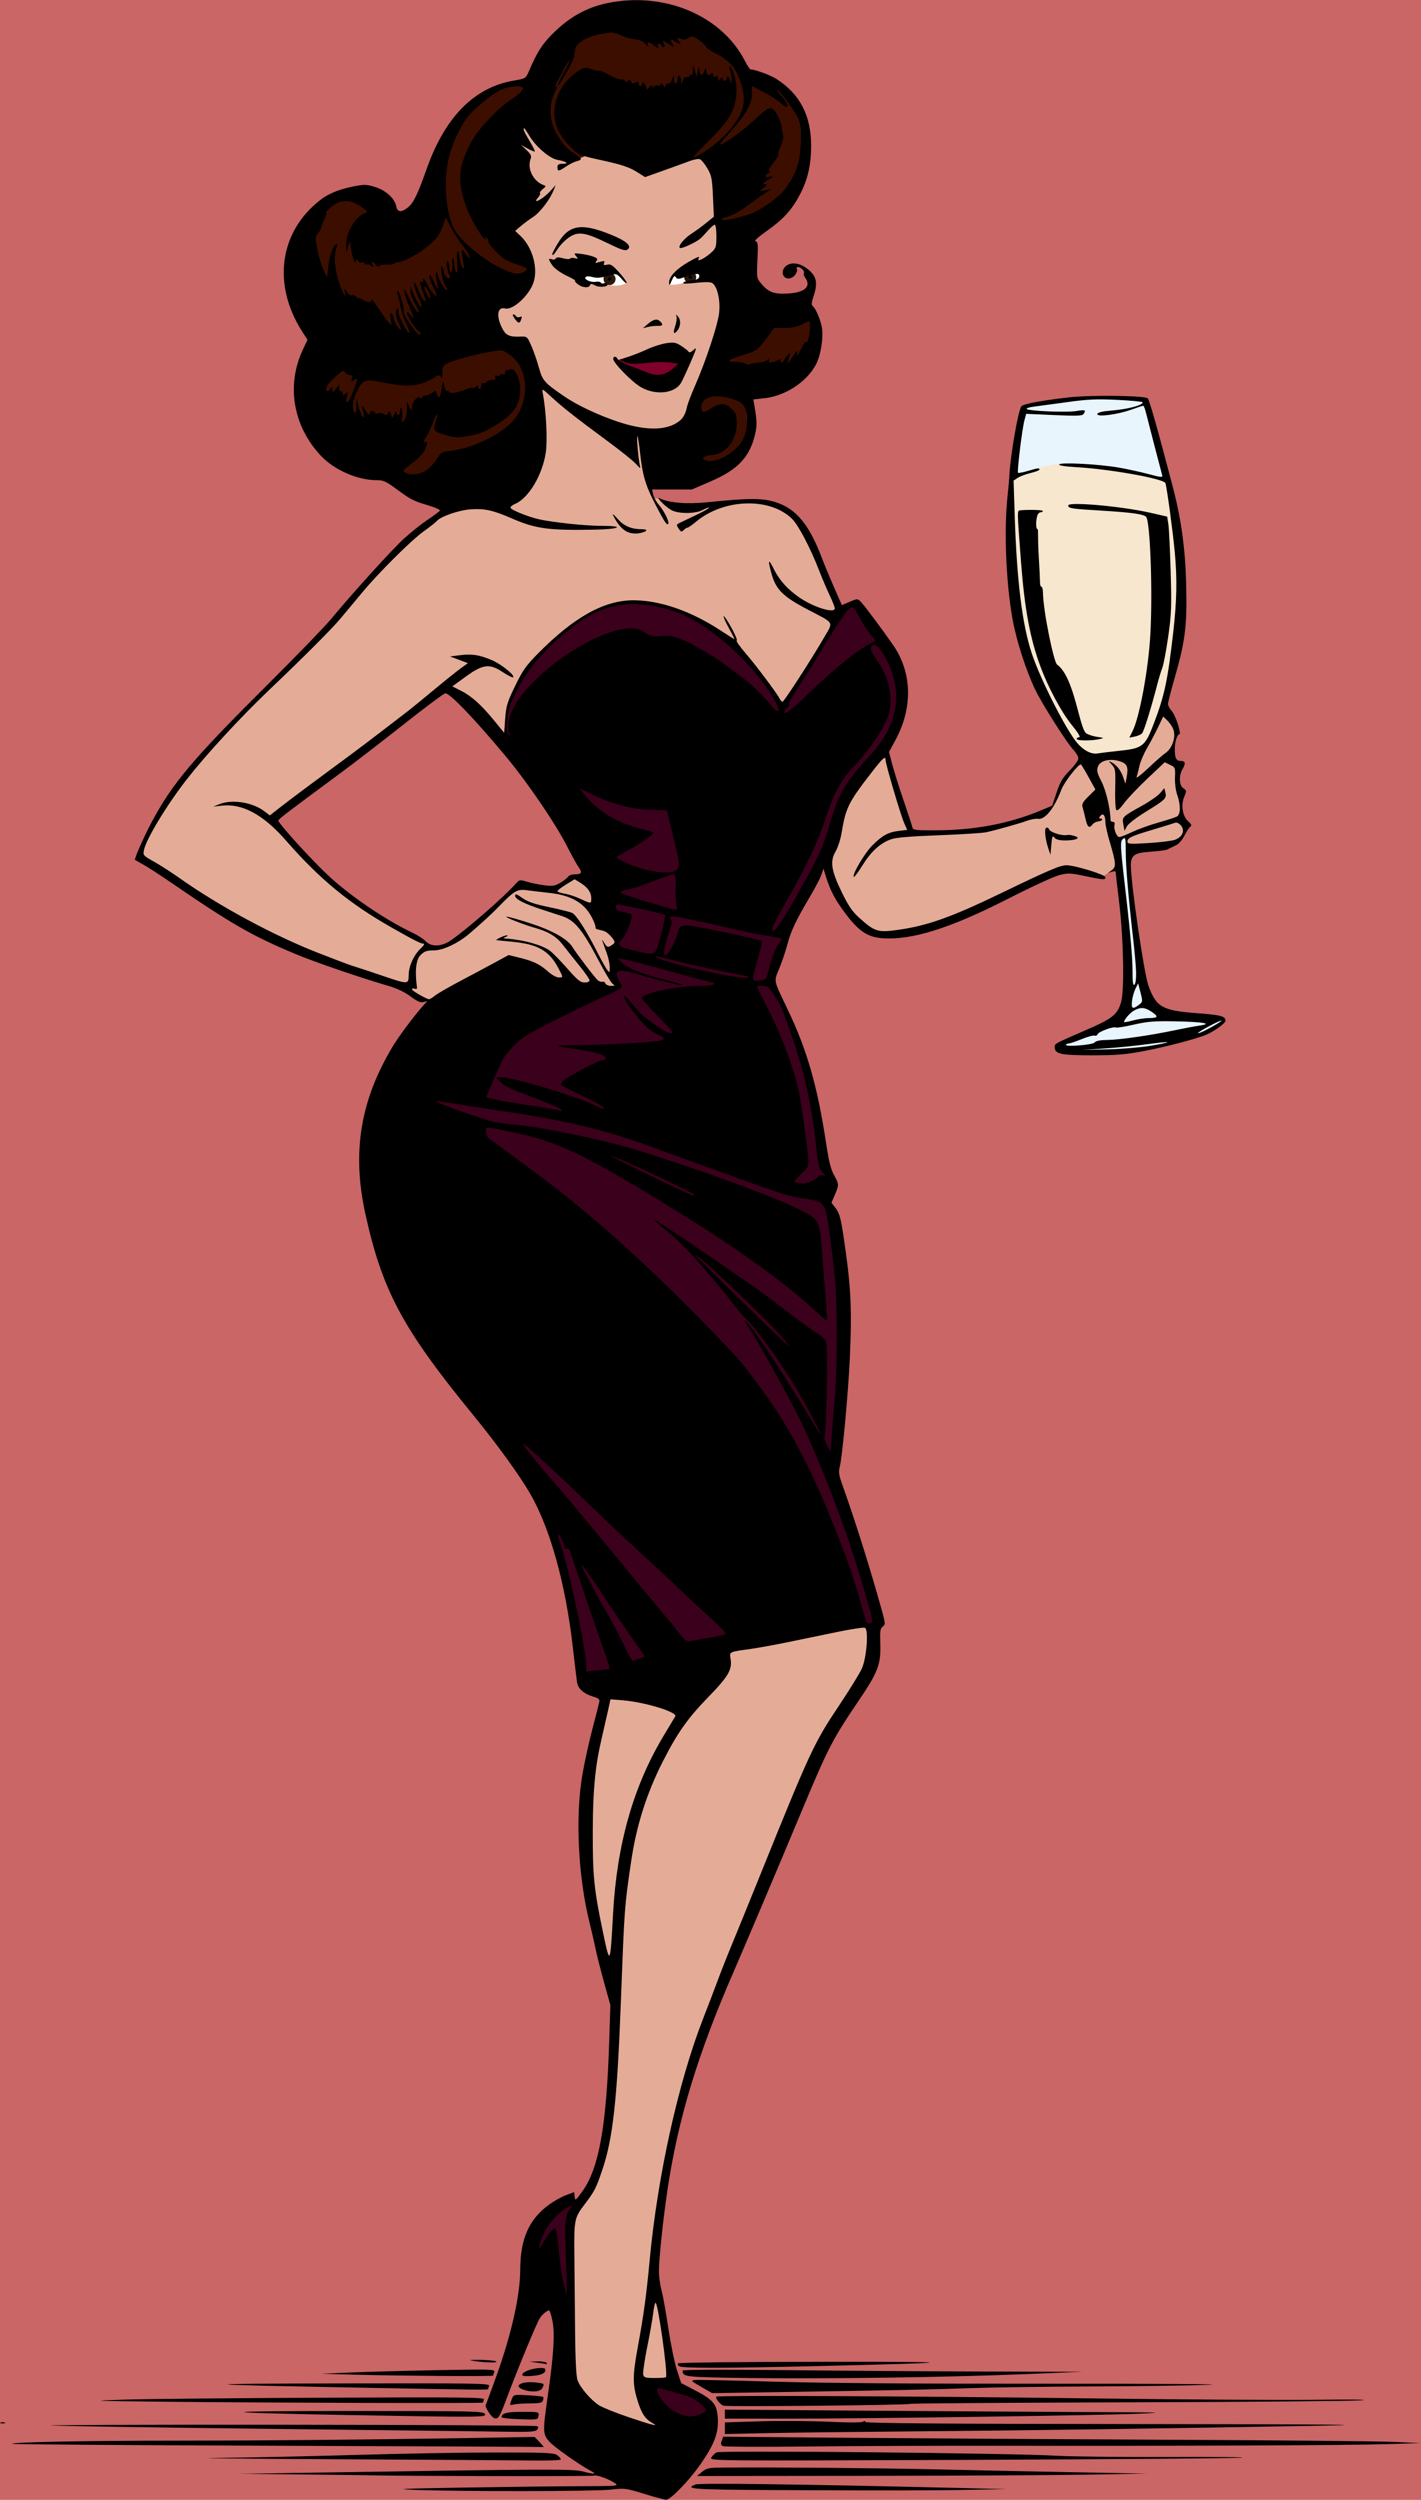 <?xml version='1.0' encoding='utf-8'?>
<svg xmlns="http://www.w3.org/2000/svg" clip-rule="evenodd" fill-rule="evenodd" stroke-linecap="round" stroke-linejoin="round" stroke-miterlimit="1.5" version="1.1" viewBox="0 0 1889.8 3324.4"> <rect y=".001" width="1889.8" height="3324.4" fill="#ca6666" stroke-width="3.333"/> <path d="m766.85 2931.5-21.89-1.583-33.83 37.04-6.017 52.237 47.807 63.953 5.38 120.62 90.227 45.59 82.63-5.7 16.463-35.773-25.01-23.743-27.86-15.513-18.68-117.77z" fill="#3b001b" stroke-width="3.333"/> <path d="m772.4 2238 218.44-61.736 140.09-17.807 30.33 7.107 8.103-11.143-35.203-109.92-28.237-90.6 8.547-38.307 9.18-185.2-19.31-119.99-5.7-18.993 3.8-17.413-12.03-50.97-20.263-112.07-17.727-47.803-24.813-53.65 16.697-59.163 31.77-70.023 33.603-73.58 22.753-56.39 41.937-52.93 23.743-44.027-4.45-72.717-56.887-75.187-17.573 7.157-26.26 44.087-45.223 71.16-8.863 10.86-19.45-31.933-43.927-48.627-18.963-16.047-38.007-23.503-42.47-14.263-31.77-3.567-31.93 4.05-35.337 15.237-32.043 24.64-23.483 22.797-22.853 26.42-14.913 26.423-9.4 23.503-2.11 32.743 32.913 55.91 76.573 120.3 38.307 88.01 0.317 24.06-2.533 27.227 4.543 18.907-15.353 8.507-186.86 67.25-68.463 80.333 124.06 445.46 57.483 122.95 25.643 103.84z" fill="#3b001b" stroke="#000" stroke-width="1.333px"/> <path d="m560.45 648.82 125.37-59.263 27.607-73.45-16.717-51.413-61.29-19.247 60.783-66.307 8.107-27.403-40.27-45.59 15.45-130.43 31.403-28.11 54.96 64.837 21.727-5.12 105.71 7.137 32.73-4.34 10.347-1.243 12.133 21.1 7.85 75.477 10.813 101.65-15.457 90.277-36.483 63.07 5.29 69.87 46.65-6.803 27.207-40.19-3.09-66.78 59.977-16.077 31.537-46.993-7.42-44.52-57.507-3.09-24.733-45.197-6.183-56.21 70.49-43.903 14.84-76.673-14.743-50.553-27.493-23.6-33.453-11.153-34.06-43.267-98.153-41.473-87.683 13.93-69.923 71.55-11.08 8.23-45.903 13.93-47.49 39.84-25.01 72.867-31.643 68.513-44.52-31.163-38.09-17.313-42.54 26.713-13.357 53.917 17.313 146.92-1.977 80.63z" fill="#3c0e00" stroke-width="3.333"/> <path d="m1482.8 1123.1 9.01-8.803 5.973-1.413 5.053 68.17 15.697 110.66 17.99 45.87 23.02 8.917 64.186 6.32 3.403 5.513-20.583 14.91-18.803 6.323-48.627 12.803-51.966 7.347-65.69 0.397-11.083-11.08 32.057-13.457 42.737-20.183 15.04-25.72-5.937-111.6zm-121.56-581.24 72.316-12.55 50.053-0.13 40.33 2.207 14.523 56.147 12.19 49.537-27.493-5.577-60.033-11.017-49.77-2.603-31.163 6.32-34.883 8.337z" fill="#e9f5fc" stroke-width="3.333"/> <path d="m1442.7 1008.7 64.633-4.86 14.59-10.943 17.627-32.823 23.3-84.897 9.223-73.23-5.827-98.013-13.677-67.623-10.93-0.437-36.12-7.833-65.803-8.3-27.973-2.883c-7.207-0.593-23.577 3.123-31.847 6.387l-34.353 10.707-0.863 16.863-0.31 67.793 9.523 99.887 19.857 79.83 38.497 70.107z" fill="#f7e7ce" stroke-width="3.333"/> <path d="m783.02 207.02 140.6 3.62 9.23-1.327 17.57 17.263 6.43 70.243 7.42 99.427-25.23 107.34-27.7 60.35-48.123 82.027 5.837 17.02 7.457-0.323 16.697 8.59 66.477-2.593 45.71-0.81 35.173 7.457 22.327 18.043 22.16 44.323 29.283 64.503-0.207 19.29-23.18 40.523-27.067 42.793-21.56 31.77-7.387-1.203-19.713-32.03-29.823-36.697-46.537-36.18-37.867-18.153-32.677-9.467-25.027-2.203-24.9 1.557-26.307 9.983-21.267 11.54-22.047 16.47-22.69 21.397-21.267 22.823-10.943 16.987-9.723 18.933-8.43 20.877-2.333 17.117-0.78 16.467-9.593 7.477-71.817-66.64-75.347 58.883-97.51 71.867-59.2 45.27 54.77 55.403 44.77 41.12 46.553 32.807 54.853 27.753 14.653 12.057 27.49-8.427 21.277-15.173 43.313-37.733 23.86-20.62 47.637 2.983 17.117-12.707 19.97-4.41 13.227 11.8 33.197 72.617-7.003 30.733 4.02 34.363-25.16 2.893-220.46 15.227-36.723-18.993-110.21-37.483-76.487-36.217-102.57-57.747-61.293-42.043 6.587-20.767 20.513-41.79 46.603-60.53 54.3-59.773 58.82-61.073 78.753-78.75 74.093-83.897 56.193-44.717 84.687-55.403 49.173-89.037-16.227-70.043-43.133-29.283-2.77-38.783 38.78-22.16 13.457-29.68-5.54-9.893-25.723-26.12 9.8-150.17 19.127-6.647 63.703 51.87c5.953-3.95 11.343-6.28 15.883-6.16zm383.99 797.84 9.22-6.93 23.47 76.637 13.747 31.513 32.4 1.403 62.08-5.997 45.55-10.697 45.067-16.32 3.123-5.453 9.12-23.91 14.383-20.667 10.333-10.94 80.237-13.373 15.14-20.433 15.457-33.197 13.28 7.677 3.527 25.21-2.18 12.76 3.16 27.12 1.213 13.98 5.27 27.353v19.25l5.47 21.477-5.267 13.98-15.807 8.107-55.613 9.53-0.623-13.28-0.737-6.907-12.41 5.063-1.17 38.517c-6.767 1.983-12.047 4.26-17.063 9.353l-53.947-8.867-60.277 28.113-121.32 51.413-57.24 8.613-22.287-7.853-32.67-34.95-17.223-43.817 0.507-34.95 20.007-57.747zm-360.94 1233.4 93.717-34.81 196.38-37.1 61.833-4.947 6.43 8.907-18.303 67.767-37.593 55.403-39.573 83.6-83.263 201.94-30.67 76.176-41.057 113.77-24.48 91.956-13.057 92.996-6.8 82.093 9.18 34.193 18.36 99.406-45.203 3.207 30.393 53.187-21.213 11.08-40.52-10.13-59.203-47.807-2.85-122.52 2.217-111.76 22.477-34.823 22.163-63 7.597-99.726 2.85-101.31-17.73-49.07-18.993-160.19 10.13-99.406z" fill="#e4ac97" stroke-width="3.333"/> <path d="m823.47 478.3c-0.873 0.153-1.753 0.157-2.66 0.173l22.84 23.393 34.327 7.9 21.177-12.217 14.767-11.93 7.453-13.94z" fill="#7f0029" stroke-width="3.333"/> <path d="m806.63 378.36-17.117-1.467-12.447-2.903-1.247-8.55 42.823-4.98 14.56 15.857c-7.543 4.347-16.373 4.333-26.573 2.043zm83.787 0.39 5.563-13.937 35.11-3.347 2.23 11.26-22.993 3.137c-7.473 2.07-12 3.063-19.91 2.887z" fill="#fff" stroke-width="3.333"/> <g transform="matrix(3.333 0 0 3.333 10.05 .242)"> <path d="m240.2 108.86c1.326 0 2.402 1.077 2.402 2.402 0 1.326-1.076 2.403-2.402 2.403s-2.402-1.077-2.402-2.403c0-1.325 1.076-2.402 2.402-2.402zm32.182-0.736c1.326 0 2.402 1.076 2.402 2.402s-1.076 2.402-2.402 2.402-2.402-1.076-2.402-2.402 1.076-2.402 2.402-2.402z" fill="#2b180a"/> </g> <g transform="matrix(5.639 0 0 5.639 -559.91 -257.62)"> <path d="m243.05 111.05c0.245 0 0.443 0.199 0.443 0.444 0 0.244-0.198 0.443-0.443 0.443s-0.443-0.199-0.443-0.443c0-0.245 0.198-0.444 0.443-0.444zm19.023-0.435c0.245 0 0.443 0.199 0.443 0.443 0 0.245-0.198 0.444-0.443 0.444s-0.443-0.199-0.443-0.444c0-0.244 0.198-0.443 0.443-0.443z"/> </g> <g transform="matrix(3.333 0 0 3.333 809.83 1733.1)"> <path d="m46.267 451.16v-4.642l14.004-0.438c7.702-0.241 19.926-0.162 27.164 0.176 7.998 0.374 13.465 0.371 13.938-8e-3 0.486-0.388 0.868-0.35 1.019 0.103 0.17 0.51 31.477 0.755 106.19 0.829 78.659 0.079 98.387 0.241 76.592 0.632-63.489 1.137-121.02 1.943-161.63 2.266-23.385 0.186-50.338 0.506-59.896 0.71zm20.078 22.358c-32.898-0.171-36.521-0.425-31.78-2.228 1.689-0.642 41.287-0.125 103.49 1.35l20.584 0.488-13.498 0.267c-16.428 0.324-34.822 0.353-78.792 0.123zm-29.189-7.269c1.803-1.478 2.69-1.666 8.099-1.714 19.521-0.177 61.062 0.174 84.697 0.715 15.033 0.344 40.24 0.866 56.015 1.16l28.683 0.535-22.946 0.41c-12.62 0.226-53.012 0.443-89.759 0.482l-66.813 0.072zm-146.79-5.041c-37.304-0.191-58.411-0.427-46.905-0.524 11.507-0.098 36.107-0.622 54.666-1.165s44.078-0.992 56.708-0.999c19.706-0.011 23.178 0.138 24.465 1.039 0.825 0.578 1.5 1.337 1.5 1.687 0 0.381-4.556 0.571-11.305 0.473-6.217-0.091-41.825-0.32-79.129-0.511zm150.49-0.66c0.393-0.733 1.329-1.663 2.08-2.065 1.583-0.847 118.05 0.297 135.6 1.332 5.753 0.339 25.949 0.564 44.879 0.499 18.931-0.065 31.99 0.071 29.02 0.303-2.969 0.231-51.951 0.611-108.85 0.843-102.9 0.42-103.44 0.415-102.74-0.912zm-172.87-4.711c-58.152-0.201-105.91-0.546-106.13-0.768-0.674-0.674 29.821-1.27 65.079-1.271 34.95 0 76.25-0.373 118.44-1.066l24.971-0.41 1.982 2.081c1.09 1.145 1.85 2.017 1.687 1.94-0.162-0.077-47.874-0.305-106.03-0.506zm177.52 0.149c-0.843-0.395-0.957-0.89-0.491-2.134l0.606-1.619 53.132 0.445c29.222 0.245 86.841 0.598 128.04 0.786 41.201 0.188 79.922 0.559 86.047 0.825l11.136 0.482-13.836 0.43c-15.153 0.47-81.154 0.746-152.86 0.64-25.241-0.038-60.469 0.096-78.286 0.296s-32.888 0.133-33.491-0.151zm-106.21-6.02c-6.31-0.077-42.45-0.502-80.31-0.944-37.861-0.441-74.305-0.993-80.986-1.226s33.901-0.388 90.183-0.345 102.69 0.298 103.12 0.566c0.603 0.373 0.603 0.713-1e-3 1.441-0.625 0.753-2.847 0.92-10.662 0.801-5.429-0.083-15.034-0.215-21.345-0.293zm-182.05-3.378c0.464-0.187 1.224-0.187 1.688 0 0.464 0.188 0.085 0.341-0.844 0.341-0.928 0-1.308-0.153-0.844-0.341zm205.84-1.394c-3.248-0.13-5.905-0.467-5.905-0.749 0-1.607 2.043-2.134 8.28-2.134 6.522 0 6.657 0.032 6.445 1.519-0.242 1.708-0.236 1.707-8.82 1.364zm83.179-0.183v-3.597l60.233 0.448c33.128 0.247 73.14 0.498 88.916 0.559 25.741 0.098 27.333 0.164 15.522 0.641-17.053 0.688-110.19 1.988-140.88 1.966zm-151.17-1.45c-54.752-0.979-54.023-1.587 1.903-1.587 49.638 0 52.897 0.072 53.518 1.181 0.765 1.366-1.024 1.379-55.421 0.406zm150.52-3.722c-1.427-0.63-3.374-3.2-2.727-3.6 0.917-0.566 80.774-0.191 149.83 0.704 35.819 0.464 76.059 0.709 89.422 0.544 14.093-0.174 21.745-0.078 18.222 0.228-3.341 0.291-45.145 0.648-92.898 0.794-47.752 0.146-87.081 0.423-87.397 0.616-0.857 0.526-73.301 1.22-74.449 0.714zm-85.059-0.442c0-0.205 0.311-1.189 0.69-2.187 0.688-1.809 0.711-1.814 6.403-1.515 3.141 0.165 5.875 0.462 6.074 0.662 0.2 0.199 0.171 0.861-0.063 1.471-0.339 0.884-1.403 1.111-5.246 1.118-2.652 9e-3 -5.504 0.192-6.339 0.416-0.836 0.224-1.519 0.24-1.519 0.035zm-137.68-1.127c-30.246-0.333-30.833-0.363-16.198-0.839 8.352-0.272 44.132-0.619 79.512-0.772 56.504-0.244 64.281-0.157 63.945 0.718-0.21 0.547-0.382 1.11-0.382 1.25 0 0.331-86.455 0.087-126.88-0.357zm213.94-5.935c-4.157-2.378-4.283-2.521-2.397-2.736 1.094-0.124 15.064 0.173 31.044 0.662 18.99 0.58 56.408 0.864 108.02 0.82 44.864-0.037 73.424 0.152 66.138 0.44-7.052 0.279-28.311 0.571-47.241 0.65-18.931 0.079-40.949 0.393-48.929 0.698-13.535 0.517-28.847 0.828-81.323 1.649l-20.922 0.327zm-71.031 1.093c-4.315-1.576-0.377-3.571 5.494-2.784 3.065 0.411 3.065 0.412 2.074 2.263-0.782 1.461-4.327 1.705-7.568 0.521zm-60.571-0.688c-73.183-1.364-75.14-1.647-12.246-1.774 54.037-0.109 59.591-0.02 59.221 0.944-0.225 0.585-0.408 1.19-0.408 1.346 0 0.318-4.372 0.27-46.567-0.516zm150.98-3.926c-26.318-0.348-26.747-0.396-26.791-2.979-5e-3 -0.371 16.351-0.438 40.989-0.169 22.55 0.246 58.462 0.494 79.805 0.552l38.805 0.105-22.608 0.926c-31.233 1.279-79.759 1.968-110.2 1.565zm-157.39-1.328-13.498-0.359 11.136-0.501c6.124-0.274 21.738-0.698 34.697-0.941 22.143-0.414 23.535-0.371 23.114 0.724-0.245 0.641-0.447 1.292-0.447 1.448 0 0.355-37.077 0.105-55.002-0.371zm66.639-0.191c0.353-1.083 4.251-2.443 7.141-2.492 1.779-0.034 2.196 0.205 2.016 1.137-0.242 1.26-2.596 1.988-6.846 2.119-1.793 0.056-2.502-0.179-2.311-0.764zm62.62-3.179c-0.546-0.345-0.749-0.872-0.45-1.171 0.298-0.299 25.8-0.574 56.67-0.611 58.41-0.068 58.198 0.332-0.899 1.712-37.525 0.876-54.013 0.897-55.321 0.068zm-56.372-1.376-3.375-0.463 3.166-0.102c1.741-0.057 3.354 0.198 3.583 0.568 0.23 0.372 0.323 0.628 0.209 0.569-0.115-0.057-1.727-0.314-3.583-0.569zm-25.308-0.696c-2.652-0.43-2.395-0.49 2.024-0.476 2.784 8e-3 5.669 0.256 6.412 0.551 1.708 0.679-4.113 0.628-8.436-0.079zm229-603.32c-1.288-3.821-1.742-7.909-0.933-8.409 0.4-0.247 0.892-0.023 1.095 0.509 0.483 1.26 5.128 2.768 7.265 2.359 1.216-0.232 2.869 0.334 3.514 0.582 1.89 0.725-0.322 1.564-4.157 1.575-2.418 7e-3 -3.739-0.328-4.386-1.114-0.813-0.987-0.968-0.634-1.264 2.868l-0.337 3.993zm-167.99-126.47c-2.044-0.911-3.93-3.074-5.653-6.481-0.528-1.045 0.091-0.603 1.625 1.158 2.58 2.963 5.511 4.23 9.801 4.237 2.882 6e-3 2.007 1.092-1.316 1.635-1.386 0.226-3.228 0-4.457-0.549zm6.637 782.76c-7.397-2.273-7.769-2.319-13.498-1.662-6.281 0.72-60.086 0.781-78.104 0.088-8.845-0.339-5.256-0.506 19.851-0.921 16.857-0.278 37.661-0.522 46.23-0.541 14.854-0.034 15.504-0.089 13.941-1.181-2.34-1.636-7.56-3.533-8.36-3.039-0.535 0.331-75.611 0.212-89.883-0.143-1.856-0.046-14.308-0.196-27.671-0.334l-24.295-0.25 29.02-0.451c97.54-1.517 104.41-1.543 108.63-0.418 4.333 1.156 5.476 1.055 2.954-0.261-4.513-2.356-14.713-9.544-16.612-11.706-2.682-3.055-2.705-3.854-0.532-18.997 2.283-15.908 2.782-24.379 1.729-29.342-0.47-2.217-1.059-4.031-1.308-4.031-0.562 0-2.302 1.103-3.671 3.058-1.168 1.667-9.244 21.229-13.608 32.964-2.456 6.602-3.086 7.543-4.643 6.946-1.272-0.488-3.828-4.52-3.353-5.288 0.186-0.301 2.158-5.637 4.382-11.858 5.955-16.656 9.335-31.805 9.375-42.019 0.049-12.409 3.452-20.089 11.528-26.017 1.853-1.36 4.858-3.039 6.679-3.731l3.311-1.258 0.211 1.837c0.201 1.741 0.362 1.628 3.087-2.163 6.626-9.219 9.62-26.03 10.705-60.114l0.451-14.172-2.447-8.774c-1.346-4.825-2.915-11.026-3.487-13.779s-1.617-7.309-2.323-10.123c-4.675-18.648-5.821-42.938-2.82-59.783 0.86-4.825 2.639-12.873 3.953-17.884s2.524-9.739 2.689-10.506c0.244-1.137-0.193-1.543-2.363-2.193-3.784-1.134-6.114-3.184-6.5-5.721-0.181-1.19-0.964-7.689-1.74-14.441-2.883-25.082-9.068-47.222-17.025-60.948-4.268-7.362-13.267-19.767-22.765-31.382-28.021-34.263-36.153-49.423-42.9-79.973-5.452-24.689-2.093-45.354 10.889-66.996 2.371-3.952 8.394-12.013 12.102-16.196l1.657-1.87-1.565 0.393c-1.151 0.289-2.498-0.308-5.096-2.26-2.272-1.707-5.383-3.195-8.728-4.174-11.703-3.426-29.358-9.482-37.269-12.784-17.096-7.137-25.678-12.068-49.59-28.492-4.083-2.804-8.942-5.957-10.798-7.005-1.856-1.049-3.448-1.951-3.538-2.007-0.431-0.264 3.522-9.258 6.604-15.026 8.371-15.667 16.364-25.143 46.53-55.158 11.191-11.136 22.368-22.676 24.838-25.645 9.109-10.954 24.614-28.061 29.344-32.378 2.679-2.445 6.912-5.815 9.407-7.489s4.707-3.319 4.915-3.657c0.209-0.337-1.831-1.269-4.532-2.072-6.062-1.8-7.122-2.344-12.934-6.644-4.023-2.976-5.07-3.438-7.788-3.438-7.585 0-16.835-4.047-22.178-9.702-11.188-11.842-13.954-28.212-7.183-42.512l1.792-3.786-2.075-3.233c-12.097-18.852-9.155-40.009 7.323-52.666 3.135-2.407 7.13-4.065 12.435-5.161 4.862-1.005 5.579-1.005 9.03-1e-3 4.352 1.265 8.027 4.52 8.656 7.667 0.499 2.496 1.971 2.714 4.564 0.674 2.357-1.854 3.926-5.036 7.547-15.303 7.359-20.869 18.992-32.694 34.834-35.411 4.712-0.807 4.789-0.855 5.988-3.651 3.254-7.591 5.268-10.793 9.377-14.907 7.765-7.774 15.467-11.636 26.011-13.04 21.491-2.862 42.129 6.778 50.851 23.753 0.984 1.916 2.013 3.453 2.286 3.417 1.269-0.171 7.742 2.174 10.092 3.658 9.538 6.021 14.055 14.668 14.035 26.868-0.013 7.644-1.349 13.429-4.476 19.38-3.235 6.157-6.623 9.874-13.267 14.556-3.441 2.425-5.107 3.967-4.426 4.098 0.951 0.184 1.048 1.145 0.749 7.444-0.338 7.131-0.316 7.265 1.513 9.439 2.836 3.37 5.013 4.212 10.266 3.971 7.003-0.322 9.807-2.738 7.313-6.299-0.544-0.776-0.804-1.596-0.579-1.821 0.594-0.595-1.127-2.468-2.267-2.468-0.533 0-0.786 0.298-0.561 0.662 0.615 0.994-0.818 3.238-2.385 3.736-2.924 0.927-4.443-2.517-2.061-4.673 1.926-1.743 5.067-1.534 8.054 0.536 4.251 2.945 5.008 5.79 3.061 11.504-0.704 2.064-0.858 3.388-0.429 3.664 1.231 0.79 3.371 5.789 3.831 8.951 0.587 4.028-0.515 10.803-2.334 14.343-3.609 7.022-12.248 12.717-20.659 13.618l-4.397 0.471 0.362 2.108c1.146 6.666 1.173 8.563 0.174 12.462-2.225 8.686-6.939 13.552-17.573 18.14l-7.478 3.226h-15.893l0.44 2.025c0.242 1.113 1.313 3.023 2.38 4.243 2.038 2.33 4.232 6.847 3.622 7.457-0.589 0.589-1.382-0.595-4.903-7.314-4.092-7.812-5.293-11.775-6.289-20.752-0.422-3.805-0.925-6.918-1.116-6.918-0.378 0 0.352 8.72 0.961 11.473 0.36 1.63 0.307 1.615-1.563-0.452-1.064-1.176-5.883-5.055-10.708-8.619-13.231-9.773-18.415-13.841-22.826-17.909-3.897-3.596-3.996-3.642-3.62-1.688 1.356 7.038 1.953 18.708 1.212 23.704-1.332 8.985-6.89 18.278-12.264 20.504-1.119 0.463-1.924 1.17-1.79 1.571 0.288 0.866 6.989 3.569 11.26 4.544 5.479 1.25 18.476 2.63 24.822 2.635 9.743 9e-3 7.699 1.327-2.362 1.524-18.434 0.361-23.713-0.348-33.148-4.451-7.605-3.308-10.896-4.039-16.459-3.659-4.836 0.331-12.137 2.883-13.663 4.774-0.371 0.46-2.649 2.245-5.062 3.967-4.976 3.55-17.939 16.445-24.637 24.508-2.467 2.97-6.346 7.617-8.621 10.327-3.578 4.264-14.518 15.219-28.541 28.579-11.364 10.827-24.791 25.381-32.581 35.317-8.012 10.219-16.352 23.953-17.289 28.472-0.429 2.066-0.297 2.219 3.959 4.599 2.422 1.354 7.072 4.349 10.334 6.655 15.881 11.229 37.748 23.001 55.534 29.897 10.377 4.023 12.613 4.855 14.847 5.52 1.299 0.386 5.983 1.939 10.408 3.449 10.32 3.521 10.509 3.519 10.528-0.123 0.018-3.605 2.044-8.139 4.776-10.691 1.292-1.207 1.722-1.963 1.118-1.963-1.06 0-3.803-1.387-12.474-6.307-17.118-9.713-28.779-19.303-42.405-34.875-9.075-10.37-17.405-14.854-25.754-13.863l-3.224 0.382 2.362-0.962c5.094-2.075 13.298-0.806 18.008 2.787l2.197 1.675 5.251-4.092c2.888-2.251 11.173-8.449 18.411-13.773 11.404-8.389 16.24-12.043 31.381-23.713 1.484-1.144 6.191-4.986 10.46-8.537 4.27-3.551 9.064-7.398 10.655-8.549l2.892-2.091-3.567-1.334-3.567-1.333 3.917-0.493c4.767-0.599 7.584-0.185 12.51 1.838 3.764 1.546 9.563 6.151 8.759 6.955-0.234 0.235-2.12-0.699-4.191-2.074-5.275-3.502-7.919-3.157-14.903 1.943l-5.161 3.769 3.476 1.762c4.219 2.138 8.101 5.639 13.283 11.981l3.906 4.779 0.414-5.686c0.367-5.047 0.811-6.506 3.955-12.994 3.016-6.223 4.357-8.133 9.035-12.868 14.448-14.623 26.452-21.33 38.174-21.328 10.63 2e-3 23.074 4.326 34.91 12.129 2.83 1.866 5.25 3.393 5.377 3.393s-0.862-1.989-2.198-4.42c-1.336-2.43-2.275-4.574-2.086-4.763 0.19-0.189 1.577 1.875 3.084 4.588s2.46 5.031 2.117 5.151 1.267 2.413 3.576 5.094c4.231 4.914 12.452 15.878 13.582 18.114 0.335 0.664 0.842 1.206 1.127 1.206 0.586 0 11.575-16.989 16.53-25.554 3.827-6.616 4.438-5.54-6.353-11.18-10.091-5.273-12.899-8.087-14.655-14.683-1.458-5.478-1.167-5.882 1.048-1.451 2.203 4.409 5.431 7.996 10.113 11.235 5.741 3.972 14.19 6.56 14.189 4.346-1e-3 -0.464-0.936-2.817-2.078-5.23-1.143-2.413-3.076-6.969-4.296-10.125-3.34-8.642-8.124-17.767-10.624-20.267-8.743-8.743-27.26-8.224-38.393 1.077-1.527 1.276-3.029 2.319-3.339 2.319s-1.01 0.448-1.557 0.995c-0.877 0.877-1.118 0.806-2.029-0.584-0.965-1.473-0.935-1.627 0.44-2.284 0.811-0.388 3.838-1.837 6.726-3.219 2.889-1.382 5.119-2.647 4.956-2.81s-1.312 0.246-2.552 0.909c-2.856 1.524-9.555 1.568-12.38 0.079-1.113-0.587-2.935-2.044-4.049-3.239-1.428-1.532-1.627-1.971-0.675-1.49 3.552 1.794 10.883 2.394 18.994 1.555 16.541-1.713 22.007-1.719 27.263-0.023 8.223 2.644 13.41 8.932 18.483 22.404 0.879 2.335 3.02 7.489 4.756 11.454l3.158 7.208 3.107-1.331c3.104-1.331 3.108-1.331 4.475 0.034 1.379 1.378 8.504 10.918 12.942 17.327 7.514 10.853 7.842 24.93 0.88 37.782l-2.597 4.794 1.319 4.992c0.725 2.746 2.722 9.092 4.438 14.103s3.281 9.794 3.477 10.629c0.347 1.476 0.596 1.519 8.903 1.519 15.756 0 29.485-2.557 42.3-7.877l4.675-1.941 1.771-5.276c1.434-4.274 2.428-5.941 5.23-8.779 1.903-1.926 3.459-4.086 3.459-4.799s-0.868-2.222-1.929-3.353c-2.649-2.823-12.222-17.861-15.137-23.779-3.655-7.419-7.701-19.941-9.227-28.556-2.6-14.685-3.436-35.349-1.979-48.929 0.358-3.341 0.67-6.682 0.694-7.424 0.242-7.751 3.567-27.167 4.885-28.524 0.924-0.951 8.602-2.362 19.319-3.548 8.606-0.952 29.973-0.656 31.057 0.43 0.654 0.656 3.861 11.972 9.826 34.679 3.547 13.502 5.149 25.1 5.509 39.862 0.393 16.171-0.385 22.42-4.618 37.066-1.447 5.007-2.631 9.651-2.631 10.32 0 0.67 0.607 1.869 1.35 2.666 1.473 1.582 3.463 7.341 3.399 9.294-1.036 0-2.05 2.998-2.05 6.062 0 3.633 0.567 4.736 2.435 4.736 1.832 0 1.998 0.932 0.602 3.374-1.477 2.584-1.285 6.402 0.376 7.51 1.307 0.872 1.33 1.066 0.384 3.324-1.416 3.382-0.717 7.86 1.539 9.861 1.308 1.159 1.535 1.695 0.897 2.116-0.469 0.31-1.532 1.908-2.362 3.549-0.83 1.642-2.268 3.353-3.196 3.804s-2.75 1.328-4.049 1.95c-8.951 1.529-14.112-0.313-14.173 5.926 0 7.307 5.248 43.294 7.04 48.271 3.066 8.521 5.553 9.923 19.422 10.951 9.449 0.701 11.332 1.201 11.332 3.008 0 0.938-4.426 4.168-7.56 5.518-3.826 1.647-16.087 4.877-24.814 6.538-7.595 1.445-11.038 1.729-20.94 1.729-12.529 0-14.849-0.516-14.849-3.299 0-1.37-0.17-1.278 12.655-6.845 10.407-4.517 12.316-6.033 13.816-10.977 1.386-4.565 1.021-25.007-0.704-39.441-0.809-6.77-1.471-12.484-1.471-12.7 0-0.215-0.684-0.191-1.519 0.057l-1.518 0.445 1.539-1.127c1.802-1.32 1.688-2.757-0.925-11.58-0.895-3.023-1.631-6.364-1.637-7.424-0.016-2.806-0.887-3.96-1.988-2.634-0.587 0.708-0.622 1.044-0.109 1.044 1.433 0 0.757 1.063-0.747 1.176-0.828 0.068-1.849 0.582-2.268 1.156-1.299 1.777-2.094 1.169-2.83-2.163-0.389-1.763-0.918-3.88-1.175-4.704-0.371-1.187 0.113-2.073 2.327-4.265l2.794-2.767-2.768-5.014c-1.523-2.758-2.882-5.015-3.021-5.015-1.144 0-6.651 7.11-7.754 10.01-2.875 7.556-6.556 12.164-9.364 11.722-0.883-0.139-2.857 0.207-4.387 0.769-3.026 1.111-11.968 3.63-16.278 4.585-1.485 0.328-9.989 0.866-18.897 1.196-11.094 0.41-17.085 0.908-19.016 1.584-4.328 1.515-7.959 4.808-11.415 10.353-1.731 2.778-3.306 4.893-3.498 4.7-0.808-0.807 4.257-9.446 7.354-12.543 4.057-4.057 6.386-5.331 10.676-5.839l3.263-0.386-1.228-2.783c-1.367-3.102-7.395-23.548-7.395-25.086 0-1.851-1.02-0.934-5.736 5.153-9.088 11.73-10.155 13.887-11.793 23.842-0.422 2.567-1.511 5.936-2.419 7.486-2.308 3.938-1.744 7.612 2.51 16.341 2.593 5.32 4.162 7.618 6.857 10.045 6.231 5.612 7.407 5.991 15.255 4.922 11.878-1.617 21.475-5.026 41.73-14.824 18.742-9.067 23.308-11.011 25.808-10.99 3.406 0.022 15.523 3.763 15.523 4.785 0 1.125-0.686 1.085-8.225-0.49-5.943-1.241-6.704-1.264-10.324-0.321-2.149 0.559-11.287 4.784-20.307 9.387-23.152 11.815-38.353 16.588-50.146 15.745-5.844-0.418-9.336-2.723-14.557-9.607-4.118-5.43-6.182-9.255-7.818-14.489l-1.145-3.661-0.785 2.377c-0.432 1.308-2.477 5.234-4.545 8.724-5.617 9.481-7.66 13.791-9.051 19.097-0.692 2.637-2.142 6.936-3.222 9.553-2.25 5.45-2.491 4.27 3.381 16.556 7.764 16.245 11.875 30.648 15.376 53.872 0.986 6.54 1.831 9.883 3.05 12.064 2.034 3.638 2.046 3.921 0.34 7.902l-1.347 3.142 1.735 2.274c1.407 1.845 1.98 3.905 3.038 10.917 3.02 20.019 3.473 28.785 2.539 49.137-0.633 13.818-2.995 39.244-3.994 43.007-0.558 2.103-0.379 3.319 1.094 7.424 4.818 13.419 10.973 32.958 15.467 49.097 1.686 6.055 1.718 6.442 0.593 7.264-1.002 0.733-1.157 1.761-0.991 6.568 0.296 8.552-0.841 11.534-8.959 23.497-9.814 14.462-12.033 18.726-21.329 40.974-10.503 25.138-23.118 54.931-28.003 66.138-14.585 33.462-22.382 59.133-26.647 87.735-1.744 11.7-3.389 27.42-3.379 32.298 5e-3 2.094 0.461 5.478 1.015 7.52 0.554 2.041 1.782 8.875 2.728 15.185s2.487 13.823 3.425 16.697l1.704 5.223 5.238 2.725c7.644 3.978 9.063 5.697 9.384 11.376 0.329 5.828-1.409 10.401-6.98 18.369-4.561 6.524-11.935 14.125-13.659 14.079-0.647-0.017-4.598-1.082-8.782-2.367zm64.633-717.34c9.342-9.067 18.086-16.413 23.047-19.36l4.648-2.761-2.279-2.784c-1.254-1.532-3.058-4.322-4.009-6.201-3.117-6.157-3.061-6.179-9.549 3.72-3.181 4.854-5.784 8.996-5.784 9.204 0 0.209-2.469 4.228-5.486 8.933-7.458 11.628-7.337 11.421-7.337 12.498 0 0.524-0.455 1.331-1.012 1.793s-1.012 1.117-1.012 1.457c0 1.276 3.224-1.113 8.773-6.499zm-21.933-192.44c4.581-1.799 11.405-6.766 13.716-9.984 4.309-5.999 5.722-10.143 6.061-17.767 0.246-5.512 0.068-7.577-0.858-10.002-0.912-2.389-7.16-10.971-8.265-11.395-0.582-0.223-0.107 0.567 1.054 1.755 3.537 3.618 3.876 6.743 0.377 3.474-1.079-1.008-4.164-2.996-6.855-4.42l-4.893-2.587v3.296c0 3.929-2.823 8.75-9.08 15.505-2.16 2.332-3.803 4.362-3.652 4.513 0.644 0.645 9.405-5.594 13.841-9.856 4.687-4.503 5.844-5.146 7.402-4.115 1.125 0.744 3.122 4.927 3.283 6.878 0.078 0.943 0.348 2.358 0.601 3.141 0.276 0.857-0.066 2.651-0.855 4.494-0.724 1.687-1.144 3.24-0.933 3.45 0.21 0.211-0.744 1.757-2.121 3.437-1.429 1.744-2.121 3.063-1.613 3.075 0.596 0.012 0.5 0.316-0.293 0.919-1.737 1.319-1.439 1.967 0.675 1.468 1.581-0.373 1.456-0.187-0.843 1.256-2.03 1.273-2.365 1.702-1.35 1.729 1.247 0.034 1.221 0.143-0.338 1.427l-1.687 1.39 4.724-0.781-2.444 1.516c-1.345 0.834-4.533 3.101-7.086 5.038-2.778 2.107-5.93 3.853-7.849 4.346-1.764 0.453-2.867 1.035-2.45 1.293 0.869 0.537 7.739-0.92 11.731-2.487zm-131.94 47.654c0-0.371-0.276-0.675-0.612-0.675-0.813 0-4.788-6.04-4.788-7.276 0-0.635 0.461-0.42 1.328 0.621 1.757 2.11 1.702 1.48-0.254-2.88-0.894-1.994-1.813-4.688-2.041-5.987-0.349-1.985-0.103-1.716 1.547 1.687 2.041 4.213 4.092 7.24 4.115 6.074 8e-3 -0.371-0.742-1.996-1.666-3.612-0.923-1.615-1.656-3.741-1.627-4.724l0.051-1.787 0.793 2.025c1.271 3.24 3.221 6.568 3.618 6.171 0.2-0.2-0.26-1.671-1.023-3.268-1.653-3.459-2.649-7.283-1.635-6.278 0.374 0.372 1.032 1.777 1.462 3.124s1.347 2.961 2.038 3.586c1.126 1.02 1.091 0.681-0.341-3.263-1.359-3.743-1.433-4.337-0.496-3.977 0.736 0.282 0.94 0.16 0.613-0.367-0.268-0.435-0.203-0.79 0.145-0.79s1.026 0.987 1.507 2.194c0.871 2.185 3.18 4.939 3.703 4.416 0.152-0.152-0.494-1.721-1.435-3.488-0.94-1.767-1.588-3.724-1.439-4.348 0.176-0.741 0.768-0.023 1.704 2.07 1.655 3.701 2.344 4.19 1.434 1.017-0.345-1.204-0.596-2.95-0.557-3.881 0.061-1.451 0.18-1.349 0.843 0.718 0.883 2.751 3.077 6.31 3.581 5.806 0.185-0.185-0.141-1.067-0.725-1.958-1.223-1.867-2.33-8.947-1.137-7.27 0.397 0.558 0.725 1.507 0.731 2.111 0.013 1.274 1.615 2.809 2.26 2.164 0.241-0.242 0.179-0.77-0.137-1.176-0.845-1.081-1.486-5.908-0.723-5.436 0.349 0.215 0.635 1.286 0.635 2.377 0 1.092 0.334 1.985 0.743 1.985 0.464 0 0.654-1.116 0.506-2.972-0.13-1.635-0.01-2.832 0.269-2.66s0.511 1.282 0.517 2.466c5e-3 1.185 0.331 2.609 0.724 3.166 0.519 0.736 0.633-0.316 0.418-3.864-0.313-5.165 0.432-6.192 1.065-1.47 0.207 1.539 0.725 3.141 1.151 3.56 0.582 0.572 0.691 0.34 0.435-0.926-1.308-6.478-1.018-7.607 1.084-4.218 0.775 1.251 1.156 1.495 1.168 0.749 0.011-0.609-1.121-2.487-2.513-4.173-1.391-1.686-3.509-4.95-4.705-7.253l-2.174-4.188-0.712 1.949c-1.799 4.926-2.415 5.887-5.631 8.778-3.639 3.272-10.32 7.007-12.533 7.007-0.731 0-1.501 0.279-1.711 0.618-0.21 0.34-1.519 0.527-2.908 0.415-1.389-0.113-2.759 0.14-3.045 0.563-0.363 0.537-0.79 0.412-1.424-0.415-0.498-0.65-1.09-1.181-1.316-1.181s-0.211 0.532 0.032 1.181c0.383 1.023 0.294 1.061-0.667 0.28-0.61-0.496-1.426-0.705-1.813-0.466-0.388 0.24-0.705 0.079-0.705-0.352 0-0.432-0.447-0.615-0.994-0.405-0.549 0.211-1.296-0.136-1.667-0.771-0.511-0.877-0.677-0.919-0.692-0.175-0.049 2.333-1.532-0.729-1.993-4.114l-0.492-3.613-1.464 4.724-0.061-3.233c-0.09-4.835 3.652-11.122 7.46-12.53 1.387-0.513 1.282-0.687-1.622-2.685-3.44-2.366-6.763-2.77-9.814-1.193-1.841 0.953-4.784 3.781-3.933 3.781 0.253 0-0.027 0.942-0.622 2.091-0.594 1.15-1.2 2.71-1.346 3.467-0.146 0.756-0.778 1.943-1.406 2.637-1.025 1.133-1.053 1.748-0.278 6.087 0.475 2.655 1.554 6.319 2.398 8.141l1.536 3.314 0.487-4.2c0.516-4.442 1.832-8.311 3.092-9.09 0.497-0.307 0.628-0.034 0.38 0.798-1.057 3.542-1.129 5.064-0.442 9.386 0.411 2.586 1.492 6.22 2.402 8.076 1.262 2.576 1.564 2.896 1.276 1.35l-0.379-2.025 1.12 1.564c0.616 0.86 1.522 1.41 2.013 1.221 0.491-0.188 1.262 0.102 1.714 0.646 0.451 0.544 0.977 0.832 1.168 0.641s0.785 0.011 1.319 0.459c1.491 1.237 3.54 1.347 3.54 0.19 0-1.427 5.257 7.249 6.679 8.671l1.376 1.376-0.421-2.595c-0.305-1.876-0.205-2.462 0.359-2.113 0.429 0.265 0.78 0.949 0.78 1.519 0 1.286 2.119 4.957 2.862 4.957 0.301 0 0.126-0.835-0.388-1.856-1.404-2.787-1.818-5.123-1.106-6.248 0.48-0.759 0.639-0.501 0.646 1.054 0.011 1.911 3.763 8.921 4.423 8.261 0.162-0.162-0.437-1.791-1.33-3.621-0.894-1.83-1.927-4.997-2.296-7.038-0.369-2.042-0.9-4.294-1.18-5.004-0.331-0.836-0.262-1.138 0.196-0.855 0.768 0.474 2.524 6.351 2.303 7.707-0.178 1.089 0.941 3.214 3.548 6.735 2.074 2.801 3.12 3.544 3.12 2.214zm3.028-16.889c-1.538-2.973-2.063-2.009-0.593 1.088 0.66 1.392 1.312 2.197 1.448 1.788s-0.249-1.703-0.855-2.876zm132.22 28.666c1.448-0.119 2.886-0.617 3.195-1.105 0.431-0.679 0.565-0.625 0.573 0.231 7e-3 0.818 0.417 1.019 1.528 0.747 0.836-0.205 1.873-0.648 2.306-0.986 0.527-0.41 0.868-0.21 1.031 0.604 0.195 0.972 0.508 0.775 1.552-0.976 1.559-2.615 2.603-2.903 1.675-0.462-1.099 2.89-0.75 2.798 1.433-0.382 1.954-2.846 2.062-2.91 1.714-1.013-0.249 1.367 0.268 0.708 1.591-2.024 1.228-2.537 1.996-3.545 2.054-2.7 0.051 0.743 0.51-0.166 1.018-2.019 0.73-2.663 0.752-6.417 0.037-6.417-0.067 0-1.313 0.607-2.769 1.35-1.812 0.924-3.98 1.35-6.87 1.35h-4.223l-2.851 3.88c-3.676 5.003-4.06 5.279-9.677 6.971-5.965 1.796-6.922 2.643-3.003 2.657 1.652 5e-3 3.459 0.305 4.016 0.668 0.556 0.361 1.467 0.475 2.024 0.25 0.557-0.224 2.197-0.505 3.646-0.624zm-20.339 508.84c3.625-0.618 6.733-1.353 6.906-1.633s-2.486-3.053-5.909-6.162c-7.054-6.404-7.271-6.606-14.079-13.108-2.74-2.617-8.929-8.365-13.755-12.773-4.825-4.407-13.182-12.288-18.57-17.513-10.393-10.077-24.775-23.47-27.557-25.662-3.033-2.389 1.142 2.946 13.912 17.782 4.585 5.326 19.433 23.227 30.528 36.804 1.299 1.59 5.399 6.505 9.111 10.922s7.579 9.141 8.593 10.497c1.175 1.57 2.277 2.375 3.037 2.217 0.656-0.135 4.159-0.753 7.783-1.371zm-38.051 110.06c1.523-27.825 8.126-50.994 20.289-71.2 2.346-3.897 4.387-7.3 4.535-7.562 0.936-1.66-12.057-5.649-20.742-6.368l-5.109-0.424-1.173 5.321c-0.646 2.927-1.744 7.751-2.441 10.72-2.498 10.641-3.419 20.356-3.456 36.444-0.041 17.973 0.473 23.177 3.933 39.797 2.972 14.271 3.018 14.197 4.164-6.728zm192.16-347.62c0.5-0.639 2.182-0.971 5.061-0.997 4.841-0.045 17.261-1.835 26.921-3.879 3.526-0.746 7.93-1.571 9.786-1.834 5.62-0.795 1.704-1.504-9.48-1.717-8.494-0.162-11.134 0.046-16.675 1.315-3.621 0.828-6.848 1.343-7.171 1.144-0.885-0.547-6.884 1.67-7.275 2.688-0.188 0.488-0.733 0.738-1.213 0.554-0.48-0.185-2.785 0.443-5.122 1.393-2.338 0.95-4.635 1.726-5.106 1.726s-0.998 0.229-1.171 0.509c-0.612 0.991 10.658 0.102 11.445-0.902zm-166.82-68.831c1.457-1.458 1.406-1.958-1.388-13.546l-2.464-10.221-7.161-0.285c-7.735-0.308-15.381-2.429-23.781-6.596l-4.061-2.015 2.094 2.644c4.996 6.308 12.825 11.107 21.917 13.436 2.873 0.737 5.377 1.492 5.565 1.68 0.496 0.496-4.743 4.158-10.047 7.023-2.522 1.361-4.584 2.663-4.584 2.893s1.472 1.107 3.271 1.95c7.947 3.722 18.413 5.262 20.639 3.037zm77.826 298.11c-0.352-2.625-7.534-26.322-10.053-33.171-0.751-2.042-2.523-6.901-3.938-10.799-3.63-9.999-10.359-26.135-14.213-34.081-4-8.249-17.08-31.941-19.933-36.108-3.036-4.433-3.384-5.381-0.99-2.698 3.372 3.779 15.45 22.177 24.923 37.962 1.949 3.248 3.691 5.906 3.871 5.906 0.347 0-4.218-8.638-8.738-16.535-5.77-10.081-16.167-24.669-20.98-29.436-1.356-1.343-3.289-3.513-4.298-4.822-9.414-12.228-20.126-24.312-25.45-28.708-6.622-5.469-8.031-6.75-6.415-5.833 4.879 2.77 42.188 28.29 46.987 32.14 6.165 4.946 14.042 10.741 18.476 13.592 1.727 1.11 2.467 2.148 2.75 3.857 0.566 3.419-0.118 35.975-0.772 36.687-0.305 0.333 0.106 1.851 0.912 3.374l1.467 2.77 0.457-6.412c0.252-3.526 0.814-10.359 1.25-15.184 1.026-11.354 1.051-36.805 0.048-47.579-0.432-4.64-1.393-12.84-2.135-18.222-1.661-12.046-2.031-12.578-9.43-13.58-6.213-0.84-9.29-1.783-28.29-8.665-8.352-3.025-19.327-6.993-24.389-8.817s-9.921-3.611-10.798-3.97-5.542-1.924-10.368-3.478c-11.793-3.798-26.566-7.004-44.879-9.74-8.352-1.248-18.07-2.745-21.597-3.327-3.526-0.582-6.715-1.052-7.086-1.045-1.772 0.034 8.988 4.069 20.921 7.845 1.856 0.587 6.715 1.322 10.799 1.633 7.632 0.582 27.104 4.407 40.83 8.021 17.716 4.664 58.042 18.949 70.525 24.983 9.925 4.797 9.582 4.204 10.786 18.613 1.522 18.19 2.102 26.62 1.834 26.62-0.132 0-2.93-2.466-6.216-5.479-13.176-12.083-35.352-27.498-66.131-45.968-27.387-16.434-36.783-20.588-54.665-24.17-9.768-1.956-9.147-1.981-8.891 0.369 0.121 1.113 0.577 2.225 1.014 2.471s3.386 2.371 6.554 4.724c3.167 2.353 8.633 6.389 12.145 8.969 24.013 17.637 51.3 42.639 79.953 73.257 3.455 3.692 11.642 14.684 16.653 22.361 6.56 10.049 13.882 24.353 19.643 38.378 7.68 18.694 10.021 25.257 13.965 39.144 0.79 2.783 1.563 5.441 1.716 5.905 0.154 0.464 0.785 0.844 1.402 0.844 0.913 0 1.057-0.486 0.774-2.598zm-111.86-286.78c0-2.379-1.399-4.378-4.336-6.193l-2.313-1.429-3.424 2.107c-1.883 1.158-3.424 2.35-3.424 2.647s1.29 0.75 2.868 1.004c1.578 0.256 4.387 1.176 6.243 2.046 4.344 2.034 4.386 2.033 4.386-0.182zm7.229 307.34c0.158-0.159-0.515-2.519-1.497-5.247-1.584-4.399-13.377-38.963-14.283-41.862-0.198-0.632-0.774-0.974-1.301-0.771-0.577 0.221-0.946-0.068-0.946-0.755 0-1.331-1.99-5.36-2.43-4.92-0.169 0.169 0.03 1.184 0.442 2.256 3.236 8.422 10.762 43.629 10.762 50.346v2.078l4.482-0.419c2.466-0.23 4.613-0.548 4.771-0.706zm19.749-289.78c0.753-2.506 1.633-5.995 1.955-7.754l0.585-3.198-2.442-0.69c-1.935-0.546-12.764-2.887-16.545-3.576-0.41-0.08-0.745 0.469-0.745 1.207 0 1.07 0.651 1.462 3.206 1.929 1.763 0.322 3.206 0.954 3.206 1.405 0 2.033-2.365 7.644-3.932 9.331-2.241 2.412-1.602 3.034 4.727 4.588 8.36 2.053 8.395 2.042 9.985-3.242zm188.91-44.054c2.373-1.122 7.065-2.814 10.426-3.759 3.362-0.944 6.659-2.011 7.328-2.369 1.535-0.821 1.6-4.507 0.151-8.665-0.597-1.715-0.975-4.705-0.882-6.976 0.157-3.854 0.097-4.006-1.965-5.005l-2.128-1.031-6.81 6.425c-3.745 3.533-7.976 7.988-9.402 9.899-1.882 2.522-2.749 3.233-3.162 2.594-0.313-0.485-0.489-4.35-0.391-8.589 0.167-7.197 0.077-7.817-1.349-9.371-1.381-1.503-1.397-1.596-0.171-0.96 2.097 1.087 3.747 3.19 4.718 6.014l0.886 2.576 0.458-2.443c0.803-4.279 0.284-5.563-2.635-6.517-3.942-1.288-7.946-0.326-8.805 2.114-0.555 1.579-0.313 2.575 1.47 6.055 1.802 3.516 3.563 11.103 3.563 15.349 0 0.345 0.427 0.627 0.949 0.627 0.578 0 0.826 0.47 0.635 1.201-0.424 1.62 0.873 4.873 1.942 4.872 0.473 0 2.802-0.918 5.174-2.041zm-3.586-2.977c-0.562-2.996-0.473-3.085 7.514-7.512 3.048-1.69 6.283-3.953 7.189-5.029l1.646-1.957 0.433 1.725c0.581 2.314-7e-3 2.895-7.775 7.667-3.841 2.361-7.077 4.858-7.608 5.872l-0.925 1.764zm-171.14 147.72c0-0.656-33.03-16.089-33.478-15.641-0.336 0.336 31.62 15.8 32.972 15.955 0.278 0.034 0.506-0.113 0.506-0.314zm21.226-87.129c-0.353-0.102-5.349-1.116-11.103-2.24-5.753-1.125-13.801-2.926-17.884-4.002s-7.532-1.853-7.665-1.726c-1.451 1.391 34.269 9.654 36.652 8.479 0.405-0.201 0.405-0.389 0-0.511zm25.655 81.64c1.312-0.625 2.385-1.385 2.385-1.687 0-0.303 0.661-0.55 1.468-0.55h1.467l-1.372-1.518c-1.09-1.206-1.544-3.188-2.202-9.617-1.683-16.443-4.75-30.246-10.103-45.463-3.69-10.49-4.03-11.251-7.038-15.782-1.812-2.727-2.455-3.204-4.322-3.205-1.206-1e-3 -2.193 0.139-2.193 0.309 0 0.171 2.216 4.651 4.925 9.955 4.84 9.475 9.589 22.2 11.552 30.95 0.547 2.44 1.598 8.969 2.336 14.51 2.343 17.602 2.442 15.655-0.975 19.072-1.645 1.645-2.991 3.081-2.991 3.19 0 0.267 2.085 0.797 3.52 0.895 0.637 0.045 2.232-0.434 3.543-1.059zm159.39-61.367c5.982-3.345 5.061-3.555-1.146-0.261-2.762 1.466-4.616 2.674-4.119 2.683 0.496 0.011 2.866-1.08 5.265-2.422zm-213.42-48.345c-0.271-0.835-0.428-4.024-0.349-7.087 0.123-4.78-0.012-5.567-0.969-5.567-0.612 0-4.044 1.177-7.626 2.617-3.582 1.439-7.576 2.828-8.875 3.087-3.989 0.794-4.883 1.156-4.286 1.735 0.315 0.306 4.522 1.76 9.347 3.232 13.47 4.109 13.448 4.106 12.758 1.983zm-44.121 539.15c-0.563-14.285-0.305-17.138 1.753-19.412 1.492-1.649 0.621-1.594-2.179 0.136-3.484 2.153-7.505 7.141-9.019 11.187-1.923 5.141-1.697 5.892 0.581 1.93 1.067-1.856 2.546-3.92 3.287-4.587 1.309-1.178 1.359-1.162 1.799 0.589 0.249 0.991 0.736 5.029 1.084 8.974 0.347 3.944 1.091 8.933 1.653 11.085 0.562 2.153 1.022 4.102 1.022 4.331 0 0.23 0.129 0.288 0.287 0.13 0.158-0.157 0.038-6.621-0.268-14.363zm220.33-601.01c9.88-1.021 10.729-1.684 14.343-11.195 4.163-10.956 5.438-16.954 7.604-35.769 1.482-12.869 1.656-21.479 0.653-32.394-0.741-8.065-3.185-26.075-3.732-27.501-0.677-1.765-22.094-5.601-35.55-6.368-4.55-0.259-7.078-0.663-6.816-1.087 0.573-0.927 15.767-0.127 23.684 1.246 3.443 0.598 8.84 1.775 11.992 2.617 4.987 1.332 5.691 1.391 5.412 0.452-0.332-1.116-5.427-20.73-6.548-25.206-0.348-1.392-0.813-2.531-1.032-2.531s-2.409 0.721-4.867 1.601c-5.554 1.989-13.882 3.023-13.434 1.667 0.197-0.597 2.008-1.043 5.307-1.31 6.76-0.546 12.77-2.1 12.77-3.303 0-0.278-4.524-0.725-10.052-0.991-8.43-0.406-11.723-0.254-20.415 0.949-5.7 0.789-11.66 1.595-13.245 1.792s-2.734 0.595-2.554 0.886c0.51 0.826 15.825 1.471 19.777 0.833 3.624-0.586 3.959-0.452 2.934 1.168-0.482 0.761-2.611 0.839-11.756 0.436l-11.166-0.493-0.698 2.601c-0.898 3.343-2.992 20.484-2.556 20.92 0.182 0.182 1.935-0.145 3.895-0.727 4.033-1.198 4.668-1.272 4.668-0.542 0 0.283-1.567 0.886-3.481 1.342-1.915 0.455-4.24 1.323-5.166 1.931l-1.685 1.104 0.435 13.582c0.85 26.565 3.021 44.053 6.904 55.619 3.54 10.547 13.876 30.815 18.178 35.646 2.673 3.002 5.581 4.44 8.098 4.004 1.114-0.192 4.758-0.633 8.099-0.979zm-16.535-4.783c0-0.372 0.46-0.676 1.021-0.676 0.639 0-0.473-1.833-2.967-4.893-4.081-5.007-9.295-14.698-12.435-23.114-4.161-11.149-6.388-23.061-7.822-41.843-1.612-21.112-1.604-20.573-0.272-20.695 3.577-0.329 8.977-0.16 8.977 0.28 0 0.279-0.42 0.507-0.933 0.507-0.514 0-1.117 0.683-1.341 1.518-0.608 2.27-0.507 5.231 0.178 5.231 0.331 0 0.025 3.533 0.42 10.193 0.296 4.973 0.534 9.876 0.529 10.897-5e-3 1.02 0.251 1.856 0.569 1.856s0.59 0.987 0.606 2.193c0.097 7.625 4.367 27.952 5.62 28.851 7.059 5.069 8.855 25.613 11.705 27.486 0.821 0.539 2.795 1.167 4.387 1.394 2.81 0.401 2.835 0.427 0.869 0.872-3.2 0.725-9.111 0.687-9.111-0.057zm22.303-3.132c2.846-5.767 6.345-24.836 7.102-38.711 0.945-17.301-0.073-45.056-1.716-46.789-1.023-1.08-5.964-1.763-17.886-2.477-12.079-0.722-13.177-0.894-13.177-2.065 0-1.577 21.32 0.327 32.732 2.922l6.748 1.535 0.467 3.022c0.257 1.662 0.674 10.158 0.927 18.881 0.411 14.161 0.306 16.944-0.983 25.983-0.793 5.568-1.855 11.186-2.358 12.485s-1.385 4.184-1.958 6.412c-2.397 9.307-5.392 18.952-6.125 19.725-0.432 0.455-1.747 1.02-2.923 1.256l-2.136 0.427zm-272.2 83.611c5.802-3.877 21.22-17.284 25.869-22.494 1.693-1.897 1.757-1.91 4.8-0.994 1.696 0.511 4.789 1.141 6.873 1.402 3.227 0.403 4.167 0.251 6.335-1.022 1.401-0.822 2.789-1.92 3.086-2.438 0.298-0.521 1.583-0.942 2.869-0.942 2.643 0 2.873-0.708 1.062-3.271-0.696-0.985-2.502-4.258-4.014-7.274-4.622-9.22-15.858-25.779-24.711-36.414-12.439-14.945-22.308-25.254-24.176-25.254-0.523 0-7.96 5.543-16.526 12.317-8.567 6.774-19.929 15.533-25.251 19.465-22.292 16.469-24.86 18.434-24.86 19.023 0 1.08 12.569 14.961 19.392 21.419 8.763 8.293 23.142 18.122 34.014 23.25 2.092 0.986 4.498 2.534 5.348 3.439 2.192 2.332 6.213 2.246 9.89-0.212zm43.706 67.073c-1.207-0.833-5.449-2.567-17.732-7.245-2.338-0.89-5.053-2.455-6.031-3.476l-1.779-1.855h1.982c4.934 2e-3 30.936 7.824 38.015 11.435 1.597 0.814 3.042 1.343 3.211 1.174 0.483-0.484-3.705-2.876-10.796-6.167-3.583-1.663-6.514-3.291-6.514-3.616 0-0.327 0.531-1.065 1.181-1.642 1.773-1.576 13.955-7.933 15.201-7.933 0.596 0 1.264-0.291 1.484-0.647 0.748-1.21-3.343-2.578-11.108-3.713-4.263-0.623-7.882-1.264-8.042-1.424s3.632-0.293 8.426-0.297c9.537-7e-3 29.802-1.105 32.396-1.756 2.168-0.543 2.055-1.272-0.349-2.268-1.089-0.451-2.914-1.509-4.056-2.352-2.032-1.499-7.795-8.653-9.402-11.671-1.415-2.658 0.185-1.636 2.964 1.893 1.478 1.876 3.749 4.228 5.049 5.227 5.284 4.064 8.82 6.209 10.233 6.209 1.199 0 0.206-1.309-5.045-6.654-3.596-3.66-6.538-6.968-6.538-7.351 0-1.97 13.753-4.884 23.075-4.889 2.854-1e-3 5.378-0.307 5.607-0.677 0.23-0.372 0.018-0.675-0.472-0.675-0.489 0-8.024-1.982-16.743-4.405-8.72-2.422-17.069-4.591-18.553-4.82l-2.7-0.415 1.969 1.856c2.127 2.004 7.733 4.339 14.626 6.091 8.562 2.177 9.52 2.461 9.239 2.741-0.324 0.324-11.352-2.401-17.9-4.424-7.666-2.368-9.72-1.604-7.259 2.701 0.53 0.928 0.975 2.024 0.988 2.435s-2.937 2.046-6.556 3.634-12.502 5.857-19.74 9.486c-11.1 5.565-13.701 7.162-16.613 10.2-1.899 1.981-3.945 4.514-4.546 5.627-1.007 1.866-6.511 14.493-6.511 14.938 0 0.48 5.957 1.651 16.872 3.316 6.496 0.991 11.937 1.92 12.091 2.066 0.155 0.145 0.602 0.264 0.994 0.264s0.114-0.414-0.618-0.921zm56.1 520.84c1.262-0.599 2.295-1.301 2.295-1.561 0-0.711-3.485-3.817-5.384-4.797-1.544-0.797-12.512-4.026-13.676-4.026-1.066 0-0.446 2.321 1.195 4.473 4.493 5.889 10.672 8.235 15.57 5.911zm-18.964 3.676c-3.063-1.694-4.483-3.753-6.084-8.824-2.099-6.641-2.1-10.139-0.011-21.492 2.369-12.864 3.459-20.822 4.753-34.697 3.15-33.786 11.505-71.451 21.495-96.896 1.665-4.241 4.151-10.748 5.526-14.46 1.374-3.711 4.012-10.393 5.861-14.847s6.489-15.843 10.311-25.308c21.015-52.047 22.231-54.672 32.397-69.91 4.248-6.367 8.362-13.057 9.143-14.869 1.892-4.388 2.692-15.548 1.157-16.137-0.562-0.215-5.389 0.51-10.728 1.612-5.338 1.102-14.11 2.913-19.492 4.024s-12.216 2.361-15.185 2.779c-9.084 1.279-8.661 1.065-8.171 4.127 0.666 4.169-0.98 6.959-8.919 15.114-8.238 8.463-12.311 14.236-18.167 25.751-6.43 12.642-10.524 25.572-12.619 39.861-2.676 18.254-2.648 17.868-4.116 56.577-1.466 38.678-3.162 53.957-7.368 66.41-2.507 7.42-3.077 8.527-7.158 13.902-3.974 5.234-4.147 6.093-4.004 19.908 0.071 6.867 0.196 20.381 0.278 30.032 0.098 11.375 0.433 18.407 0.955 19.992 0.971 2.949 5.307 8.022 8.691 10.166 1.355 0.859 6.585 2.96 11.622 4.669 9.199 3.122 12.418 3.946 9.833 2.516zm-56.775-672.75c-8.757-16.489 41.201-50.758 53.064-42.051 4.949 3.633 7.84 0.347 12.73 2.147 3.104 1.143 5.989 2.35 6.411 2.682 0.422 0.333 2.59 1.594 4.817 2.803 2.227 1.21 5.568 3.318 7.424 4.685s5.044 3.723 7.086 5.234c4.507 3.336 8.24 6.865 11.975 11.321 3.354 4.003 4.5 3.558 2.177-0.845-7.263-13.766-25.568-30.623-38.565-35.515-15.948-6.003-29.349-4.471-41.447 4.739-11.294 8.597-18.512 16.806-23.447 26.664-2.574 5.141-3.249 7.248-3.594 11.209-0.302 3.479-0.179 5.172 0.429 5.905 0.47 0.565 0.962 1.064 0.94 1.022zm5.191-185.61c1.975-1.057 1.594-1.702-1.562-2.644-1.578-0.472-3.975-1.42-5.327-2.109-2.597-1.322-7.327-6.351-7.327-7.791 0-0.467-0.351-1.068-0.779-1.332-0.516-0.318-0.595-0.182-0.233 0.402 0.343 0.555 0.281 0.719-0.167 0.443-1.628-1.006-5.903-8.422-7.613-13.205-3.569-9.986-3.14-15.653 1.918-25.369 2.739-5.262 10.686-13.78 15.997-17.148 1.756-1.114 3.629-2.648 4.162-3.41 0.855-1.221 0.842-1.435-0.109-1.8-1.505-0.578-6.154 0.251-8.692 1.548-3.297 1.686-9.985 7.208-12.45 10.28-3.134 3.906-6.712 11.754-7.887 17.298-2.048 9.672-0.855 22.334 2.673 28.354 2.413 4.117 11.351 11.541 17.53 14.561 5.549 2.711 7.633 3.117 9.866 1.922zm-66.522 42.65c-0.166-0.165-0.809 0.12-1.428 0.634-1.007 0.836-1.076 0.774-0.646-0.579 0.37-1.164 0.214-1.513-0.672-1.513-0.634 0-1.517-0.499-1.962-1.108-0.724-0.99-1.113-0.835-3.653 1.46-1.564 1.413-3.145 3.132-3.514 3.822-0.95 1.776-0.029 2.953 1.123 1.434 0.883-1.165 0.927-1.16 0.962 0.128 0.033 1.242 0.143 1.215 1.356-0.337l1.32-1.688 0.016 1.559c8e-3 0.864 0.316 1.372 0.69 1.141 0.371-0.23 0.675 0.091 0.675 0.718 0 0.98 0.154 1.008 1.124 0.208 1.015-0.836 1.078-0.742 0.654 0.961-1.024 4.11 0.529 3.044 2.338-1.607 1.055-2.712 1.782-5.067 1.617-5.233zm123.27 797.27c0.891-0.891-3.234-30.271-4.169-29.693-0.265 0.163-0.683 2.05-0.929 4.193-0.247 2.142-1.321 8.223-2.388 13.513s-1.781 10.225-1.587 10.967c0.305 1.166 0.922 1.349 4.549 1.349 2.307 0 4.343-0.148 4.524-0.329zm188.74-547.56c1.523-1.171 1.539-1.3 0.623-4.878l-0.941-3.674-1.036 2.024c-0.57 1.114-1.201 3.316-1.402 4.893-0.409 3.205 0.226 3.582 2.756 1.635zm10.66-100.52c2.73-1.902 4.205-6.6 2.992-9.528-0.447-1.082-1.53-2.639-2.405-3.461l-1.591-1.494-2.053 4.296c-1.13 2.363-3.113 6.116-4.409 8.342-1.295 2.225-2.648 5.414-3.007 7.087s-0.872 3.649-1.141 4.391c-0.268 0.741 1.762-0.793 4.513-3.411 2.75-2.617 5.946-5.417 7.101-6.222zm-209.87 361.36 2.117-0.792-6.167-8.858c-3.392-4.872-7.612-11.098-9.379-13.835-4.773-7.397-9.509-14.077-9.784-13.802-0.134 0.134 1.293 3.01 3.171 6.391 1.878 3.382 3.414 6.279 3.414 6.439s1.442 2.679 3.206 5.598c1.763 2.919 4.724 8.543 6.58 12.498s3.678 7.182 4.049 7.172 1.628-0.375 2.793-0.811zm63.242-305.44c8.482-15.101 9.915-18.238 12.617-27.627 3.51-12.192 6.021-16.444 16.187-27.408 11.697-12.616 13.481-26.364 5.214-40.197-1.486-2.487-2.646-3.698-3.543-3.698-2.16 0-1.932 2.021 0.631 5.589 5.011 6.975 6.813 14.619 5.114 21.698-1.07 4.463-7.57 14.442-13.214 20.289-5.9 6.111-8.518 10.818-12.149 21.849-3.157 9.589-7.512 18.668-16.57 34.551-2.555 4.479-4.644 8.707-4.644 9.397 0 2.707 3.339-1.951 10.357-14.443zm-5.512 178.28c-4.608-5.784-34.067-33.913-35.516-33.913-0.602 0 36.672 36.401 37.307 36.432 0.124 6e-3 -0.682-1.128-1.791-2.519zm155.68-199.47c3.171-1.041 4.326-3.798 2.457-5.862-0.758-0.838-1.682-1.222-2.316-0.963-0.58 0.238-4.456 1.444-8.613 2.681-8.778 2.613-10.326 3.335-10.326 4.816 0 0.962 0.919 1.03 8.185 0.604 4.501-0.262 9.277-0.837 10.613-1.276zm-161.87 51.506c1.289-5.124 2.986-9.256 4.483-10.91 1.227-1.355 1.361-1.305-7.087-2.63-2.728-0.428-8.65-1.663-13.16-2.746-11.725-2.816-20.567-4.635-22.529-4.635-1.413 0-1.559 0.165-0.875 0.989 0.656 0.79 0.47 2.043-0.929 6.245-1.808 5.428-2.201 8.288-1.14 8.288 0.918 0 3.867-5.347 4.741-8.598 1.202-4.464 0.511-4.467 22.192 0.079 6.055 1.269 11.19 2.489 11.412 2.711 0.223 0.222-0.263 2.759-1.079 5.638-3.123 11.027-3.152 10.475 0.525 10.16 2.283-0.196 2.372-0.315 3.446-4.588zm151.56 19.579c3.744-0.01 4.021-0.562 1.234-2.453-2.728-1.851-4.315-1.994-6.96-0.626-1.604 0.829-4.116 3.681-4.116 4.673 0 0.166 1.594-0.124 3.543-0.643s4.783-0.946 6.299-0.951zm-5.028-18.374c-0.074-2.333-0.588-8.19-1.144-13.015-1.933-16.799-2.979-29.059-2.987-35.008-8e-3 -5.379-0.117-5.898-1.074-5.103-1.296 1.076-1.245 1.907 1.633 26.613 1.168 10.022 2.125 21.396 2.128 25.274 2e-3 5.369 0.192 6.865 0.791 6.266 0.464-0.464 0.731-2.523 0.653-5.027zm-162.16-206.87c4.931-3.486 6.843-7.152 6.843-13.117 0-5.908-1.343-7.581-7.288-9.073-6.527-1.638-10.933-0.068-10.933 3.905 0 2.006 1.341 2.104 3.956 0.291 3.345-2.317 5.77-2.252 8.243 0.221 1.723 1.722 1.973 2.465 1.973 5.846 0 6.798-4.294 12.129-10.112 12.552-3.032 0.219-4.4 1.521-2.242 2.133 2.551 0.723 6.073-0.293 9.56-2.758zm-120.59 6.347c1.233-0.946 2.973-2.914 3.867-4.374 1.475-2.407 1.947-2.689 5.062-3.021 8.888-0.946 20.455-6.475 25.332-12.107 6.194-7.15 6.249-19.199 0.116-24.954-1.468-1.377-3.529-2.721-4.58-2.987-2.066-0.522-17.511 3.059-21.598 5.008-1.997 0.953-2.247 1.375-2.256 3.814-8e-3 2.001-0.185 2.469-0.655 1.731-0.565-0.889-0.832-0.892-2.183-0.034-5.937 3.78-10.464 4.306-20.145 2.345-7.797-1.58-8.709-1.326-10.92 3.039-1.902 3.755-2.34 7.028-1.181 8.821 0.474 0.734 0.676 0.08 0.732-2.362l0.079-3.374 0.605 2.571c0.655 2.784 1.903 5.47 2.339 5.034 0.149-0.149-5e-3 -1.238-0.345-2.42-0.778-2.713-0.524-2.704 1.237 0.046 0.961 1.501 1.408 1.82 1.416 1.012 5e-3 -0.65 0.467-1.181 1.023-1.181 0.557 0 1.013 0.324 1.013 0.721 0 0.419 0.578 0.537 1.382 0.282 0.76-0.242 1.798-0.091 2.307 0.329 0.714 0.593 1.075 0.502 1.575-0.392 0.58-1.036 0.702-0.992 1.149 0.417l0.501 1.577 0.905-1.636c0.73-1.316 0.911-1.397 0.93-0.414 0.033 1.714 1.374 0.703 1.374-1.036 0-0.783 0.215-1.207 0.478-0.944 0.264 0.263 0.408 1.757 0.321 3.318-0.148 2.657-0.092 2.755 0.871 1.53 0.566-0.721 1.043-2.695 1.06-4.387l0.03-3.077 0.927 2.025c0.859 1.876 0.932 1.908 0.982 0.444 0.08-2.285 2.333-4.982 3.33-3.986 0.583 0.583 0.774 0.575 0.774-0.034 0-0.445 0.54-0.809 1.2-0.809s1.895-0.487 2.744-1.082c1.457-1.019 1.567-1 1.917 0.338 0.632 2.417 1.413 1.575 1.97-2.124 0.521-3.46 0.543-3.488 0.929-1.181 0.224 1.345 0.748 2.289 1.216 2.193 0.453-0.091 0.823 0.08 0.823 0.393 0 0.485 2.387 0.531 3.374 0.068 0.186-0.09 0.641-0.217 1.012-0.289 0.371-0.068 1.552-0.489 2.625-0.928 1.072-0.44 2.107-0.641 2.3-0.449 0.193 0.193 0.758 0.011 1.256-0.401 0.666-0.553 0.905-0.551 0.905 6e-3 0 0.417 0.304 0.758 0.675 0.758s0.675-0.626 0.675-1.39c0-0.847 0.293-1.209 0.751-0.925 0.412 0.254 0.985 0.079 1.273-0.382 0.287-0.466 1.292-0.846 2.233-0.846 1.267 0 1.606-0.271 1.309-1.046-0.294-0.767-0.101-0.929 0.728-0.611 0.625 0.24 1.13 0.113 1.13-0.292 0-0.4 0.455-0.552 1.012-0.338 0.617 0.237 1.013 1e-3 1.013-0.602 0-0.545 0.278-0.991 0.619-0.991s1.064-0.17 1.607-0.379c1.669-0.641 3.847 3.738 3.847 7.735 0 6.046-2.022 9.411-8.098 13.476-5.117 3.424-7.992 4.638-13.085 5.525-3.629 0.632-4.978 0.58-7.959-0.307-5.445-1.62-5.664-1.85-4.724-4.986 1.365-4.558 0.811-4.736-0.9-0.29-0.898 2.333-2.098 4.906-2.667 5.718-1.177 1.681-1.362 2.809-0.36 2.19 0.989-0.611 0.825 0.83-0.385 3.378-0.582 1.228-2.843 3.532-5.024 5.12-3.838 2.795-3.917 2.915-2.483 3.744 2.156 1.248 6.114 0.639 8.688-1.335zm98.555-18.066c2.895-1.477 4.237-3.292 4.936-6.676 0.269-1.299 1.695-5.095 3.169-8.436 4.391-9.948 9.305-24.826 9.733-29.467 0.406-4.406-0.388-8.77-1.997-10.969-0.962-1.316-1.856-1.384-8.898-0.68-2.751 0.275-3.833 0.184-3.375-0.284 0.372-0.38 1.888-0.785 3.369-0.903 1.924-0.153 2.758-0.551 2.918-1.395 0.287-1.516-1.111-1.516-5.378-1e-3 -2.905 1.032-3.399 1.054-3.938 0.182-0.486-0.786-0.832-0.5-1.636 1.351-0.939 2.166-1.02 2.214-1.045 0.621-0.033-2.18 3.013-5.357 7.72-8.05 3.733-2.135 4.756-2.477 4.064-1.358-1.031 1.669 2.597-0.114 5.231-2.571 1.673-1.561 1.856-2.182 1.856-6.329 0-2.591-0.293-4.597-0.67-4.597-0.368 0-1.507 0.956-2.531 2.125s-2.396 2.637-3.049 3.262c-1.596 1.528-7.81 4.399-8.35 3.859-0.763-0.762 1.727-3.797 4.661-5.681 1.569-1.007 4.219-2.945 5.889-4.306l3.037-2.475-0.365-8.047c-0.328-7.228-0.556-8.373-2.246-11.256-1.035-1.765-2.368-3.397-2.963-3.625-0.595-0.229-2.47 0.113-4.166 0.757-1.695 0.644-6.374 2.344-10.398 3.778l-7.315 2.606-3.081-1.954c-3.247-2.06-6.51-3.126-15.358-5.02-2.969-0.635-6.242-1.468-7.272-1.851-2.306-0.856-7.308-6.318-8.949-9.771-3.876-8.154-0.24-18.647 8.287-23.917 2.065-1.276 2.641-1.359 4.579-0.658 1.22 0.441 2.473 0.744 2.786 0.674 0.676-0.153 2.863 0.607 4.281 1.486 2.179 1.351 4.44 2.179 5.568 2.038 0.649-0.08 1.181 0.211 1.181 0.652 0 0.601 0.249 0.593 1.004-0.034 0.813-0.675 1.083-0.629 1.418 0.242 0.317 0.828 0.708 0.918 1.695 0.39 1.001-0.536 1.282-0.459 1.282 0.35 0 0.57 0.304 1.036 0.675 1.036s0.675-0.303 0.675-0.675c0-1.292 1.195-0.665 1.587 0.834 0.39 1.491 0.406 1.493 1.407 0.169 0.726-0.962 1.018-1.064 1.034-0.362 0.015 0.724 0.219 0.782 0.778 0.222 0.416-0.417 1.176-0.597 1.687-0.4 0.512 0.196 0.94-0.056 0.952-0.559 0.012-0.602 0.361-0.467 1.012 0.394 0.847 1.119 0.991 1.147 0.991 0.19 0-0.64 0.375-0.976 0.875-0.784 0.51 0.196 1.185-0.447 1.616-1.539l0.74-1.876 0.071 1.896c0.079 2.101 1.422 1.866 1.422-0.248 0-2.055 1.343-1.532 1.403 0.546l0.053 1.856 0.665-1.818c0.428-1.17 1.011-1.686 1.634-1.446 0.533 0.204 0.969 0.022 0.969-0.416 0-0.433 0.303-0.599 0.675-0.369 0.394 0.243 0.7-0.512 0.735-1.816l0.062-2.234 0.736 2.362 0.737 2.363 0.463-2.363c0.4-2.039 0.476-2.114 0.552-0.545 0.125 2.546 1.195 2.931 2.003 0.719 0.562-1.538 0.689-1.617 0.733-0.454 0.071 1.888 0.749 2.453 1.847 1.542 0.693-0.575 0.906-0.499 0.906 0.322 0 0.677 0.373 0.93 1.012 0.685 0.674-0.258 1.016 0.034 1.022 0.865 0.011 1.071 0.116 1.106 0.727 0.242 0.539-0.763 0.8-0.805 1.058-0.169 0.494 1.217 1.434 1.036 1.765-0.338 0.234-0.973 0.413-0.884 1.019 0.507l0.735 1.687 0.043-1.812c0.022-0.997-0.26-2.609-0.631-3.582-0.377-0.993-0.4-1.602-0.053-1.387 1.535 0.95 2.905 6.486 2.639 10.666-0.427 6.719-2.963 11.103-10.927 18.892-3.7 3.619-6.45 6.577-6.111 6.574 1.671-0.023 8.469-4.694 11.874-8.169 7.174-7.322 9.247-12.67 7.501-19.357-1.942-7.436-4.533-10.764-10.83-13.912-1.949-0.974-3.543-2.068-3.543-2.43 0-0.363-1.244-1.561-2.764-2.662-2.587-1.874-2.865-1.936-4.341-0.968-1.221 0.8-1.894 0.864-2.973 0.286-1.524-0.815-1.875-0.102-0.585 1.191 1.166 1.166-0.242 0.998-2.009-0.241-1.676-1.174-1.859-0.88-0.746 1.199 0.733 1.369 0.681 1.364-1.767-0.148-2.507-1.55-2.517-1.55-1.743-0.102 0.769 1.436-0.108 2.151-0.956 0.779-0.674-1.091-1.869-0.773-1.427 0.379 0.31 0.809-0.051 0.731-1.551-0.337-2.387-1.7-2.826-1.74-2.344-0.212 0.267 0.844-0.034 0.719-1.051-0.435-0.951-1.078-2.3-1.682-4.054-1.815-1.446-0.113-4.028-0.837-5.738-1.616-2.798-1.275-3.526-1.341-7.265-0.663-6.249 1.133-10.35 3.44-10.988 6.182-0.286 1.225-0.471 2.477-0.413 2.782 0.209 1.089-5.961 12.194-6.484 11.671-0.182-0.182 0.959-2.703 2.537-5.603 1.577-2.9 2.556-4.969 2.175-4.597-1.175 1.143-6.554 11.401-5.703 10.875 1.065-0.658 1.026-0.461-0.549 2.8-1.963 4.064-1.832 10.139 0.311 14.406 2.271 4.521 4.762 7.504 7.87 9.425 3.088 1.909 3.215 2.353 0.843 2.948-0.976 0.245-2.868 1.189-4.206 2.098-2.949 2.004-3.468 2.049-3.468 0.302 0-1.069 0.456-1.354 2.193-1.37 2.691-0.023 1.368-0.941-2.313-1.602-3.034-0.545-8.63-5.381-11.097-9.591-0.954-1.628-1.857-2.959-2.008-2.959-0.677 0-0.103 1.373 2.101 5.033 1.305 2.168 2.254 4.061 2.109 4.206s-1.441-0.388-2.88-1.185l-2.615-1.448 2.183 2.078c1.789 1.702 2.079 2.355 1.601 3.614-1.405 3.706 1.069 8.786 4.989 10.245 1.327 0.494 1.325 0.524-0.14 1.719-0.819 0.668-1.302 1.403-1.073 1.633 0.23 0.229-0.134 1.026-0.808 1.771-0.674 0.744-0.95 1.352-0.614 1.349 1.014-8e-3 4.014-2.231 5.91-4.382l1.785-2.025-0.846 2.106c-1.527 3.799-5.458 8.907-8.236 10.701-1.5 0.968-3.712 2.603-4.916 3.634l-2.19 1.873 2.106 1.979c4.777 4.489 7.13 12.868 5.217 18.581-1.743 5.207-8.218 11.162-11.297 10.389-3.037-0.762-3.688 2.767-1.387 7.52 1.538 3.177 2.899 3.875 7.244 3.713 2.902-0.113 2.902-0.102 4.563 3.648 0.914 2.066 2.263 5.941 2.999 8.612 1.467 5.324 2.144 6.097 10.119 11.566 5.196 3.562 13.644 7.544 21.596 10.178 9.685 3.209 17.318 3.523 22.415 0.922zm0.261-39.046c0.507-1.471 0.75-3.217 0.541-3.88-0.325-1.031-0.221-1.01 0.717 0.143 1.13 1.39 0.926 3.906-0.45 5.564-1.359 1.638-1.72 0.821-0.808-1.827zm-13.642 24.304c-3.559-2.041-11.058-9.693-11.058-11.283 0-1.21 1.298-1.144 1.771 0.091 0.208 0.542 2.097 1.619 4.197 2.391 2.1 0.773 5.375 2.04 7.279 2.816 4.27 1.739 7.494 1.299 10.561-1.442l2.153-1.923-3.263-0.489c-1.795-0.27-5.283-0.265-7.751 8e-3 -6.32 0.701-8.248 0.647-10.56-0.297l-2.025-0.825 3.712-1.203c2.041-0.662 5.445-2.017 7.563-3.011 2.118-0.995 5.445-2.06 7.393-2.368 3.115-0.493 3.845-0.369 6.047 1.02 1.377 0.87 2.714 1.92 2.97 2.334 0.311 0.504 0.99 0.261 2.049-0.735 1.373-1.289 1.198-0.598-1.31 5.181-1.593 3.668-3.3 7.316-3.794 8.108-2.61 4.179-10.144 4.948-15.934 1.627zm-25.325-41.178c-0.876-0.729-1.289-1.337-0.918-1.35 0.371-0.011-1.178-0.899-3.443-1.971-2.308-1.092-4.755-2.843-5.568-3.984-1.743-2.448-1.829-3.13-0.322-2.552 0.619 0.238 1.337 0.091 1.593-0.323 0.332-0.537 1.175-0.559 2.917-0.079 1.348 0.371 2.605 0.426 2.794 0.121 0.189-0.306 1.026-0.379 1.861-0.164 1.401 0.361 1.44 0.296 0.506-0.844-0.96-1.171-0.856-1.216 2.024-0.869 1.671 0.202 3.905 0.711 4.966 1.13 1.575 0.621 1.782 0.94 1.124 1.733-0.686 0.826-0.489 0.88 1.338 0.355 1.814-0.521 2.08-0.453 1.736 0.443-0.322 0.839-0.068 0.973 1.229 0.648 1.351-0.34 2.17 0.186 4.732 3.035 1.703 1.895 3.085 3.792 3.07 4.215-0.016 0.424-0.907-0.257-1.981-1.513-1.562-1.826-2.265-2.189-3.516-1.81-4.424 1.34-6.218 1.56-8.162 1.004-1.252-0.359-2.367-0.361-2.725-2e-3 -0.877 0.876 2.072 2.269 4.017 1.897 0.896-0.17 1.803-0.022 2.018 0.32 0.214 0.346 0.804 0.471 1.312 0.276 0.507-0.195 1.096-0.068 1.309 0.272 0.688 1.113-3.058 1.56-4.893 0.582-1.37-0.73-1.806-0.748-2.029-0.09-0.429 1.278-3.196 1.01-4.988-0.484zm-25.076 13.792c-0.667-0.917-0.913-1.666-0.546-1.666 0.366 0 0.867 0.324 1.112 0.72 0.245 0.397 0.87 0.559 1.389 0.359 1.062-0.408 1.115-0.285 0.535 1.227-0.556 1.45-1.064 1.32-2.49-0.64zm53.178 2.136c2.235-1.908 3.698-2.196 4.927-0.968 1.286 1.286 0.953 1.842-1.047 1.747-1.02-0.045-2.767 0.145-3.88 0.431l-2.025 0.52zm-38.131-27.959c0-0.294 0.987-2.184 2.194-4.199 4.404-7.357 9.306-8.21 20.782-3.616 6.549 2.621 8.936 4.698 7.014 6.103-0.876 0.64-2.394 0.151-8.015-2.581-8.87-4.313-11.605-4.733-15.221-2.34-1.481 0.979-3.495 2.994-4.476 4.475-1.783 2.695-2.278 3.164-2.278 2.158zm-46.845 295.96c1.06-0.835 5.429-3.365 9.708-5.622 4.279-2.256 10.461-5.559 13.739-7.338l5.958-3.236 4.355 1.074c5.593 1.381 8.073 2.583 11.352 5.503 1.459 1.3 3.357 2.364 4.218 2.364 1.931 0 1.935 0.09-0.159-3.845-3.631-6.832-8.125-9.404-18.117-10.371-3.378-0.328-6.294-0.614-6.48-0.637-0.772-0.102 3.121-1.969 4.049-1.948 0.658 0.012 0.539 0.227-0.337 0.604-1.248 0.536-1.222 0.589 0.337 0.703 6.865 0.5 14.241 2.583 17.326 4.892 1.096 0.82 4.192 3.997 6.881 7.06 4.044 4.606 5.231 5.567 6.875 5.567 1.163 0 1.988-0.358 1.988-0.862 0-0.474-1.842-3.131-4.093-5.905-2.251-2.773-5.206-6.492-6.566-8.263-2.576-3.352-5.736-5.261-11.346-6.854-4.634-1.315-12.283-4.358-11.062-4.401 0.558-0.022 4.688 1.141 9.178 2.579 8.704 2.787 14.951 6.235 16.911 9.334 2.072 3.275 9.234 12.65 10.322 13.51 0.573 0.454 1.397 0.7 1.83 0.549s0.955 0.161 1.16 0.695c0.204 0.533 1.217 0.96 2.249 0.949 1.538-0.023 1.675-0.138 0.755-0.675-0.617-0.36-3.153-4.527-5.635-9.259-6.5-12.393-9.571-16.161-14.547-17.85-1.645-0.558-5.117-1.694-7.716-2.524-7.297-2.332-11.135-4.259-11.135-5.591 0-0.978 0.472-0.838 2.868 0.851 2.173 1.531 4.785 2.419 10.773 3.661 4.348 0.901 8.493 1.953 9.211 2.338 1.612 0.863 5.702 7.269 9.75 15.27 1.68 3.321 3.526 6.646 4.101 7.388 1.004 1.294 1.047 1.252 1.047-1.012-1e-3 -1.299-0.552-3.881-1.226-5.737-0.673-1.856-1.442-3.981-1.708-4.724-0.266-0.742 2e-3 -0.514 0.594 0.506 1.223 2.109 1.625 2.222 3.374 0.943 1.15-0.842 1.165-1.033 0.191-2.424-0.582-0.832-1.747-1.993-2.589-2.583-1.399-0.981-4.401-0.882-4.307-1.734s-0.879-3.263-2.16-5.358c-3.09-5.052-8.212-7.722-16.503-8.605-3.11-0.331-7.094-0.803-8.852-1.05-3.747-0.524-5.05 0.273-11.65 7.128-2.227 2.313-7.394 7.025-11.482 10.47-4.089 3.445-10.067 6.424-13.878 6.424-2.861 0-3.742 0.315-5.336 1.909-3.026 3.027-1.361 12.728-1.361 13.093 0 0.366-0.456 0.49-1.012 0.277-0.557-0.214-1.013-0.091-1.013 0.272 0 0.55 5.474 3.718 6.827 3.95 0.228 0.034 1.283-0.612 2.343-1.447zm285.27 20.057c4.003-0.643 7.147-1.301 6.986-1.462s-3.74 0.188-7.954 0.776-11.761 1.345-16.772 1.683l-9.111 0.614 9.786-0.221c5.382-0.121 13.061-0.746 17.065-1.39z"/> </g> </svg>